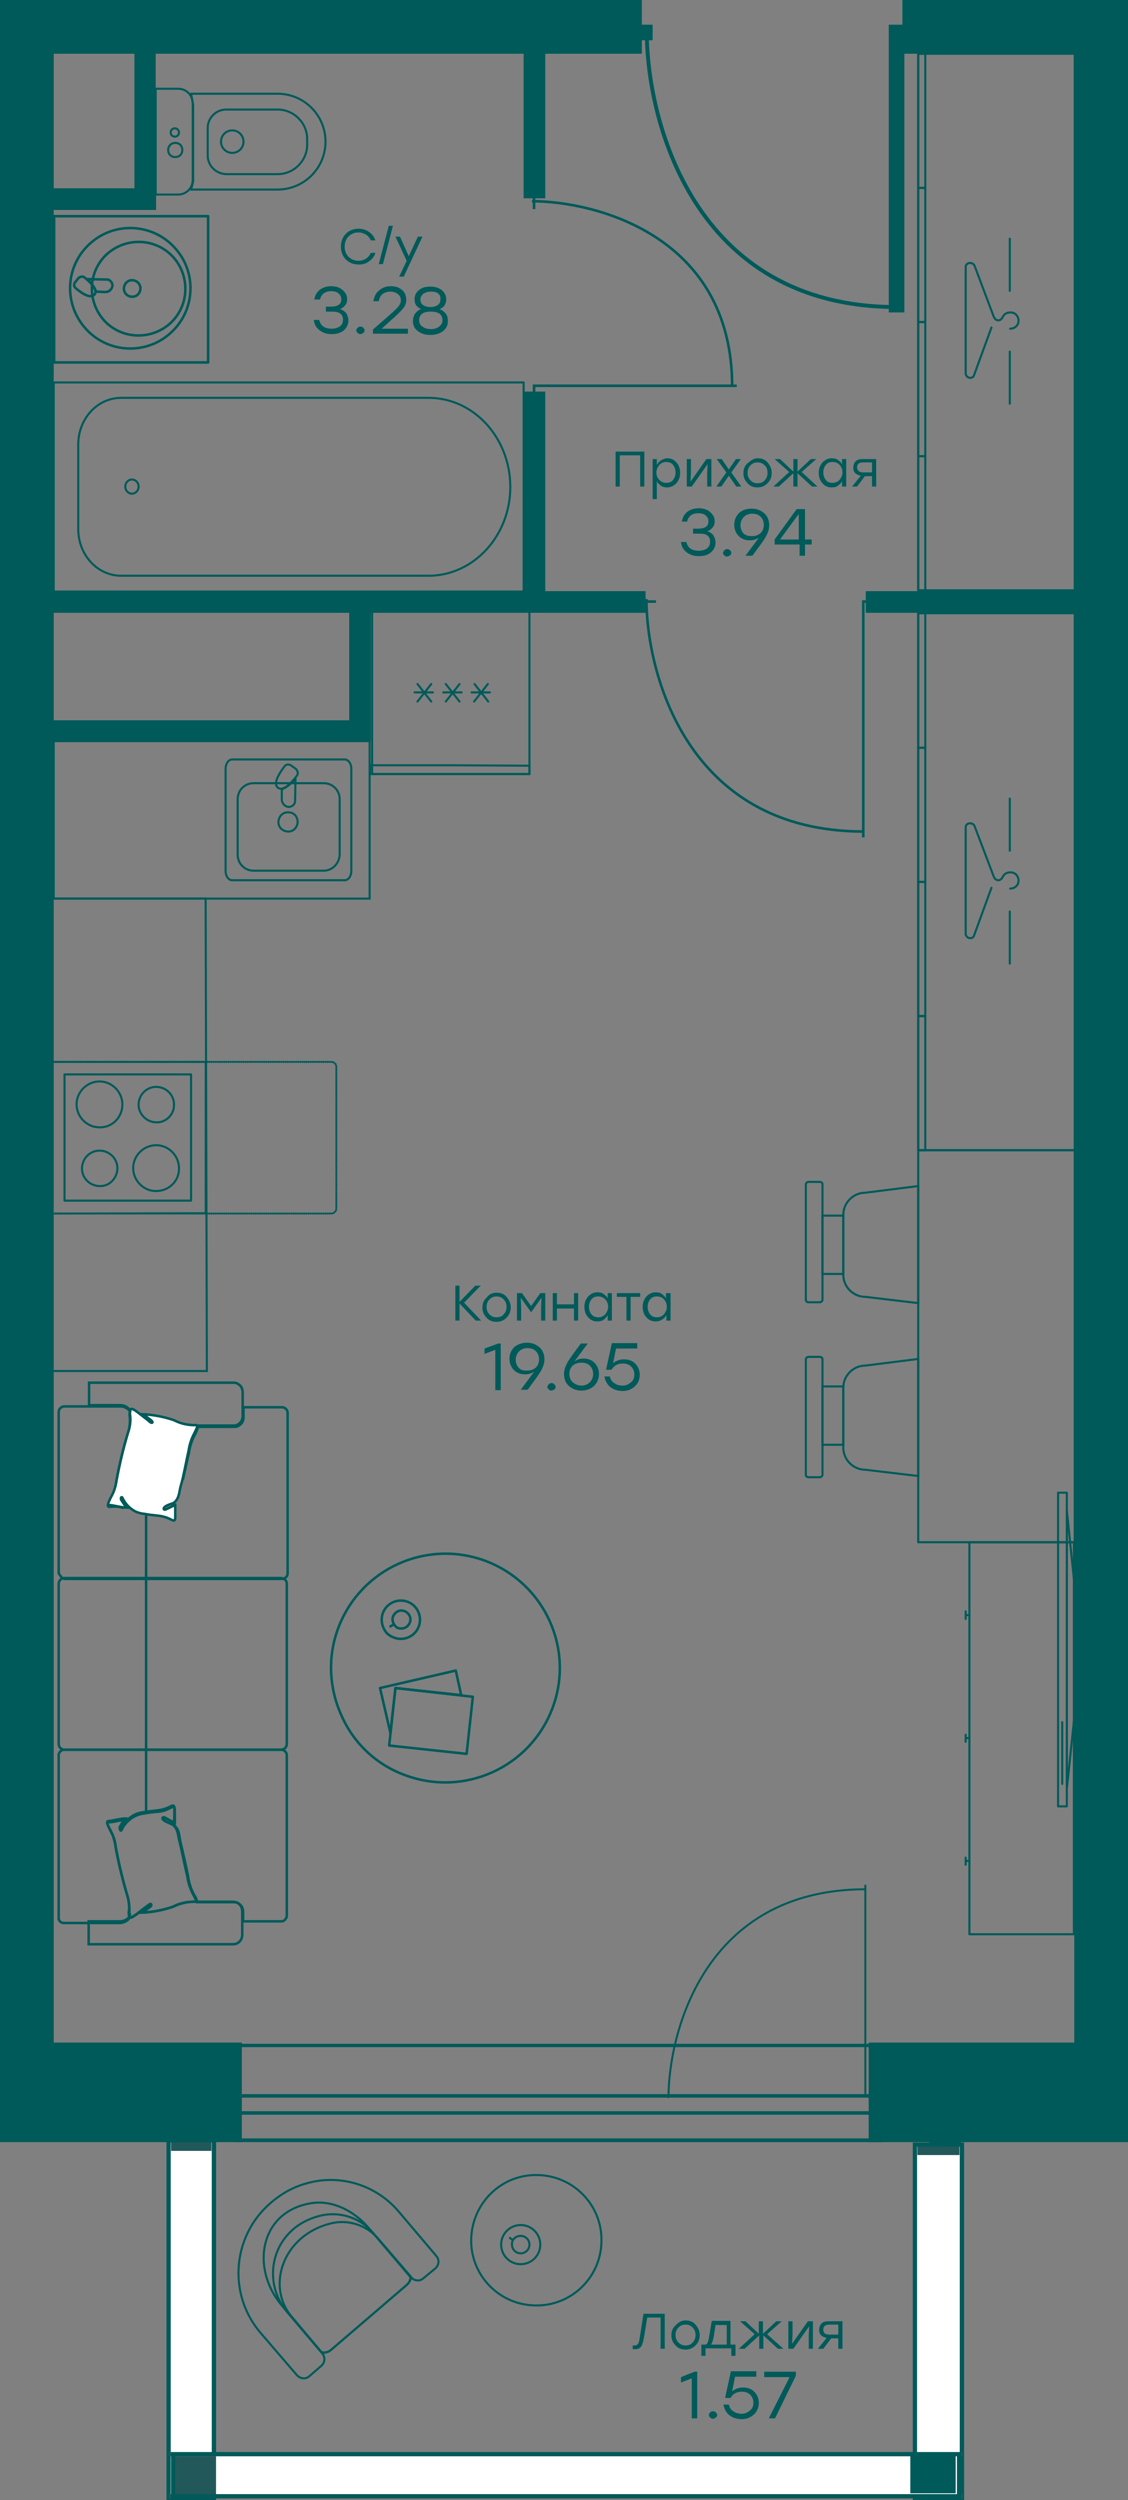 <?xml version="1.0" encoding="UTF-8" standalone="no"?>
<svg
   enable-background="new 0 0 700 700"
   viewBox="0 0 271 600.1"
   version="1.1"
   id="svg1404878"
   width="271"
   height="600.1"
   xmlns="http://www.w3.org/2000/svg"
   xmlns:svg="http://www.w3.org/2000/svg">
  <rect x="0" y="0" width="271" height="600.1" fill="#808080" stroke="none"/>
  <defs
     id="defs1404882" />
  <clipPath
     id="a">
    <path
       d="m 372.9,502.4 h 55.8 v 51.4 h -55.8 z"
       id="path1404451" />
  </clipPath>
  <clipPath
     id="b">
    <path
       d="m 342.1,96.3 h 49.4 v 52.3 h -49.4 z"
       id="path1404454" />
  </clipPath>
  <clipPath
     id="c">
    <path
       d="m 367.5,193.7 h 61.4 V 251 h -61.4 z"
       id="path1404457" />
  </clipPath>
  <g
     fill="#005a5a"
     id="g1404496"
     transform="translate(-214.5,-50)">
    <path
       d="m 214.5,540.3 h 58.1 v 23.9 h -58.1 z"
       id="path1404460" />
    <path
       d="m 423.2,540.3 h 62.3 v 23.9 h -62.3 z"
       id="path1404462" />
    <path
       d="M 214.5,50 H 368.7 V 62.9 H 214.5 Z"
       id="path1404464" />
    <path
       d="m 214.5,56.9 h 12.9 v 491.8 h -12.9 z"
       id="path1404466" />
    <path
       d="m 227.4,222.9 h 76.1 v 5.2 h -76.1 z"
       id="path1404468" />
    <path
       d="m 422.5,191.9 h 56.2 v 5.2 h -56.2 z"
       id="path1404470" />
    <path
       d="m 340.3,144 h 5.2 v 50.5 h -5.2 z"
       id="path1404472" />
    <path
       d="m 340.3,58 h 5.2 v 39.6 h -5.2 z"
       id="path1404474" />
    <path
       d="m 246.8,55.7 h 5.1 v 44.6 h -5.1 z"
       id="path1404476" />
    <path
       d="M 221.6,95.2 H 252 v 5.2 h -30.4 z"
       id="path1404478" />
    <path
       d="m 472.6,56.9 h 12.9 v 491.8 h -12.9 z"
       id="path1404480" />
    <path
       d="m 431.3,50 h 54.2 v 12.9 h -54.2 z"
       id="path1404482" />
    <path
       d="m 437.7,544.2 h 7.7 v 26.4 h -7.7 z"
       id="path1404484" />
    <path
       d="m 254.5,622.3 h 7.7 V 650 h -7.7 z"
       id="path1404486" />
    <path
       d="m 437.7,622.3 h 7.7 V 650 h -7.7 z"
       id="path1404488" />
    <path
       d="m 254.5,544.2 h 7.7 v 26.4 h -7.7 z"
       id="path1404490" />
    <path
       d="m 298.4,193.8 h 5.2 V 228 h -5.2 z"
       id="path1404492" />
    <path
       d="m 220,191.9 h 149.6 v 5.2 H 220 Z"
       id="path1404494" />
  </g>
  <g
     fill="none"
     stroke="#005a5a"
     id="g1404680"
     transform="translate(-214.5,-50)">
    <g
       stroke-width="0.5"
       id="g1404600">
      <g
         stroke-linecap="round"
         stroke-linejoin="round"
         id="g1404584">
        <path
           d="M 227.4,141.8 H 340.3 V 192 H 227.4 Z"
           id="path1404498" />
        <path
           d="m 317.5,188.2 h -73.9 c -5.7,0 -10.3,-5 -10.3,-11.2 v -20.3 c 0,-6.2 4.6,-11.2 10.3,-11.2 h 73.9 c 10.8,0 19.6,9.6 19.6,21.4 0,11.8 -8.9,21.3 -19.6,21.3 z"
           id="path1404500" />
        <ellipse
           cx="246.2"
           cy="166.8"
           rx="1.6"
           ry="1.7"
           id="ellipse1404502" />
        <path
           d="M 251.9,96.7 V 71.3 h 5.4 c 2,0 3.5,1.6 3.5,3.5 v 18.4 c 0,2 -1.6,3.5 -3.5,3.5 z"
           id="path1404504" />
        <path
           d="m 260.4,95.5 0.5,-1.9 V 75.2 l -0.5,-2.7 h 20.8 c 6.4,0 11.5,5.2 11.5,11.5 0,6.4 -5.2,11.5 -11.5,11.5 z"
           id="path1404506" />
        <path
           d="m 264.4,87.3 v -6.6 c 0,-2.4 2,-4.4 4.4,-4.4 h 12.4 c 3.9,0 7.1,3.2 7.1,7.1 v 1.3 c 0,3.9 -3.2,7.1 -7.1,7.1 h -12.4 c -2.4,-0.1 -4.4,-2 -4.4,-4.5 z"
           id="path1404508" />
        <path
           d="m 267.6,84 c 0,-1.5 1.2,-2.7 2.7,-2.7 1.5,0 2.7,1.2 2.7,2.7 0,1.5 -1.2,2.7 -2.7,2.7 -1.5,0 -2.7,-1.2 -2.7,-2.7 z"
           id="path1404510" />
        <path
           d="m 254.9,86 c 0,-0.9 0.7,-1.7 1.7,-1.7 1,0 1.7,0.7 1.7,1.7 0,1 -0.7,1.7 -1.7,1.7 -1,0 -1.7,-0.7 -1.7,-1.7 z"
           id="path1404512" />
        <path
           d="m 255.5,81.8 c 0,-0.6 0.5,-1 1,-1 0.6,0 1,0.5 1,1 0,0.6 -0.5,1 -1,1 -0.5,0 -1,-0.4 -1,-1 z"
           id="path1404514" />
        <path
           d="m 435.1,191.7 h 37.6 V 178.3 76.3 62.9 h -37.6 v 13.4 102 z"
           id="path1404516" />
        <path
           d="m 435.1,191.7 h 1.7 v -3.3 -25.5 -3.4 h -1.7 v 3.4 25.5 z"
           id="path1404518" />
        <path
           d="m 435.1,127.3 h 1.7 v 3.4 25.5 3.3 h -1.7 v -3.3 -25.5 z"
           id="path1404520" />
        <path
           d="m 435.1,95.1 h 1.7 v 3.3 25.5 3.4 h -1.7 v -3.4 -25.5 z"
           id="path1404522" />
        <path
           d="m 435.1,62.9 h 1.7 v 3.3 25.5 3.4 h -1.7 V 91.7 66.2 Z"
           id="path1404524" />
        <path
           d="m 457.2,128.9 c 1.1,0 2,-0.8 2,-1.9 0,-1.1 -0.8,-2 -1.9,-2 h -0.1 c -0.8,0 -1.5,0.4 -1.8,1.1 -0.2,0.4 -0.6,0.8 -1,0.8 -0.4,0 -0.8,-0.2 -1,-0.6 -0.1,-0.1 -0.2,-0.4 -0.2,-0.4 l -4.6,-12.2 c -0.3,-0.5 -0.9,-0.7 -1.5,-0.5 -0.4,0.2 -0.6,0.5 -0.6,0.9 v 25.5 c 0,0.6 0.5,1.1 1.1,1.1 0.4,0 0.8,-0.2 0.9,-0.6 l 4.2,-11.5"
           id="path1404526" />
        <path
           d="M 457.1,119.8 V 107.3"
           id="path1404528" />
        <path
           d="M 457.1,146.9 V 134.4"
           id="path1404530" />
        <path
           d="m 435.1,326.1 h 37.6 v -13.4 -102 -13.5 h -37.6 v 13.5 102 z"
           id="path1404532" />
        <path
           d="m 435.1,326.1 h 1.7 v -3.4 -25.5 -3.3 h -1.7 v 3.3 25.5 z"
           id="path1404534" />
        <path
           d="m 435.1,261.7 h 1.7 v 3.3 25.5 3.4 h -1.7 V 290.5 265 Z"
           id="path1404536" />
        <path
           d="m 435.1,229.5 h 1.7 v 3.3 25.5 3.4 h -1.7 v -3.4 -25.5 z"
           id="path1404538" />
        <path
           d="m 435.1,197.2 h 1.7 v 3.4 25.5 3.4 h -1.7 v -3.4 -25.5 z"
           id="path1404540" />
        <path
           d="m 457.2,263.3 c 1.1,0 2,-0.8 2,-1.9 0,-1.1 -0.8,-2 -1.9,-2 h -0.1 c -0.8,0 -1.5,0.4 -1.8,1.1 -0.2,0.4 -0.6,0.8 -1,0.8 -0.4,0 -0.8,-0.2 -1,-0.6 -0.1,-0.1 -0.2,-0.4 -0.2,-0.4 l -4.6,-12.1 c -0.3,-0.5 -0.9,-0.7 -1.5,-0.5 -0.4,0.2 -0.6,0.5 -0.6,0.9 v 25.5 c 0,0.6 0.5,1.1 1.1,1.1 0.4,0 0.8,-0.2 0.9,-0.6 l 4.2,-11.5"
           id="path1404542" />
        <path
           d="M 457.1,254.2 V 241.7"
           id="path1404544" />
        <path
           d="M 457.1,281.3 V 268.8"
           id="path1404546" />
        <path
           d="m 447.4,420.2 h 25.1 v 94.1 h -25.1 z"
           id="path1404548" />
        <path
           d="m 446.5,497.6 v -1.7"
           id="path1404550" />
        <path
           d="m 447.4,496.7 h -0.9"
           id="path1404552" />
        <path
           d="m 446.5,468.1 v -1.7"
           id="path1404554" />
        <path
           d="m 447.4,467.2 h -0.9"
           id="path1404556" />
        <path
           d="m 446.5,438.6 v -1.8"
           id="path1404558" />
        <path
           d="m 447.4,437.7 h -0.9"
           id="path1404560" />
        <path
           d="m 468.7,408.3 h 2.1 v 75.3 h -2.1 z"
           id="path1404562" />
        <path
           d="m 472.9,432.9 v 26.4 l -2.1,20.2 v -67 z"
           id="path1404564" />
        <path
           d="m 469.7,463.4 v 14.8"
           id="path1404566" />
        <path
           d="m 343.4,572.1 c 8.7,0 15.7,7.1 15.6,15.7 0,8.7 -7.1,15.7 -15.7,15.6 -8.7,0 -15.7,-7.1 -15.6,-15.7 0.1,-8.7 7.1,-15.7 15.7,-15.6 z"
           id="path1404568" />
        <path
           d="m 339.6,584.1 c 2.6,0 4.7,2.1 4.7,4.7 0,2.6 -2.1,4.7 -4.7,4.7 -2.6,0 -4.7,-2.1 -4.7,-4.7 0,-2.6 2.1,-4.7 4.7,-4.7 z"
           id="path1404570" />
        <path
           d="m 339.6,586.7 c 1.2,0 2.1,1 2.1,2.1 0,1.2 -1,2.1 -2.1,2.1 -1.2,0 -2.1,-1 -2.1,-2.1 -0.1,-1.2 0.9,-2.1 2.1,-2.1 z"
           id="path1404572" />
        <path
           d="M 337.7,587.7 337,587.2"
           id="path1404574" />
        <path
           d="m 282.2,603.4 c -7.7,-9.1 -5.2,-22.9 7.5,-24.6 4.7,-0.6 9.7,1.8 13.2,5.8 l 10.2,12 c 0,0.7 -0.3,1.4 -0.9,1.9 L 294,614.1 c -0.6,0.5 -1.5,0.7 -2.3,0.5 z"
           id="path1404576" />
        <path
           d="m 284.5,606 c -6,-7.1 -2.2,-19.4 9.5,-22.3 4.2,-1 8.5,0.4 11.3,3.6 l 8,9.3 c -0.1,0.7 -0.5,1.3 -1,1.8 L 294,614.1 c -0.6,0.5 -1.3,0.7 -2.1,0.7 z"
           id="path1404578" />
        <path
           d="m 287.8,574.2 c 8.2,-2.5 17.1,0.2 22.6,6.8 l 8.9,10.5 c 0.8,0.9 0.7,2.2 -0.2,3 l -2.9,2.4 c -0.9,0.8 -2.2,0.6 -3,-0.3 l -8.9,-10.4 c -2.9,-3.6 -7.5,-5.3 -12.1,-4.5 -12.1,2.4 -15.4,15.4 -8.7,23.3 l 8.4,9.9 c 0.8,0.9 0.7,2.2 -0.2,3 l -2.9,2.5 c -0.9,0.8 -2.2,0.6 -3,-0.3 l -8.6,-10 c -8,-9.2 -7,-23.2 2.2,-31.2 2.5,-2.2 5.3,-3.8 8.4,-4.7 z"
           id="path1404580" />
        <path
           d="m 435.1,326.1 h 37.6 v 94.1 h -37.6 z"
           id="path1404582" />
      </g>
      <g
         stroke-miterlimit="10"
         id="g1404598">
        <path
           d="m 412.1,341.8 v 14 h 5 v -14 z"
           id="path1404586" />
        <path
           d="M 408.1,334.3 V 362 c 0,0.4 0.3,0.6 0.7,0.6 h 2.6 c 0.4,0 0.7,-0.3 0.7,-0.6 v -27.7 c 0,-0.4 -0.3,-0.6 -0.7,-0.6 h -2.6 c -0.4,0 -0.7,0.3 -0.7,0.6 z"
           id="path1404588" />
        <path
           d="m 435.1,334.7 -12.7,1.6 c -2.9,0 -5.3,2.4 -5.3,5.3 V 356 c 0,2.9 2.4,5.3 5.3,5.3 l 12.7,1.5 z"
           id="path1404590" />
        <path
           d="m 412.1,382.8 v 14 h 5 v -14 z"
           id="path1404592" />
        <path
           d="M 408.1,376.3 V 404 c 0,0.4 0.3,0.6 0.7,0.6 h 2.6 c 0.4,0 0.7,-0.3 0.7,-0.6 v -27.7 c 0,-0.4 -0.3,-0.6 -0.7,-0.6 h -2.6 c -0.4,0 -0.7,0.3 -0.7,0.6 z"
           id="path1404594" />
        <path
           d="m 435.1,376.2 -12.7,1.6 c -2.9,0 -5.3,2.4 -5.3,5.3 v 14.4 c 0,2.9 2.4,5.3 5.3,5.3 l 12.7,1.5 z"
           id="path1404596" />
      </g>
    </g>
    <g
       stroke-linecap="round"
       stroke-linejoin="round"
       id="g1404616">
      <g
         stroke-width="0.6"
         id="g1404612">
        <path
           d="m 235,128.8 c 5.3,6 14.5,6.5 20.4,1.2 6,-5.3 6.5,-14.5 1.2,-20.4 -5.3,-6 -14.5,-6.5 -20.4,-1.2 -6,5.3 -6.5,14.4 -1.2,20.4 z"
           id="path1404602" />
        <path
           d="m 239.4,126.8 c 4.1,4.6 11.2,5 15.9,0.9 4.6,-4.1 5,-11.2 0.9,-15.9 -4.1,-4.6 -11.2,-5 -15.9,-0.9 -4.6,4.1 -5,11.2 -0.9,15.9 z"
           id="path1404604" />
        <path
           d="m 244.3,118.9 c -0.2,1.1 0.5,2.1 1.6,2.3 1.1,0.2 2.1,-0.5 2.3,-1.6 0.2,-1.1 -0.5,-2.1 -1.6,-2.3 -0.6,-0.1 -1.1,0 -1.6,0.4 -0.4,0.3 -0.6,0.8 -0.7,1.2 z"
           id="path1404606" />
        <path
           d="m 235.4,117 c 1,0.8 1.7,1.9 2.2,3 l 2.2,0.1 c 0.8,0 1.5,-0.5 1.7,-1.4 0.1,-0.6 -0.3,-1.2 -0.8,-1.5 -0.2,-0.1 -0.4,-0.1 -0.6,-0.1 z"
           id="path1404608" />
        <path
           d="m 233.3,116.8 -0.7,0.9 c -0.1,0.1 -0.2,0.2 -0.2,0.3 0,0.1 -0.1,0.3 -0.1,0.4 0,0.1 0,0.3 0.1,0.4 0.1,0.1 0.1,0.2 0.2,0.3 0.8,0.7 3.5,2.9 4.6,1.6 1.1,-1.3 -1.7,-3.5 -2.5,-4.2 -0.4,-0.2 -1,-0.1 -1.4,0.3 z"
           id="path1404610" />
      </g>
      <path
         d="m 241.1,137 h -13.6 v -35.1 h 37 V 137 Z"
         stroke-width="0.617"
         id="path1404614" />
    </g>
    <g
       stroke-width="0.5"
       id="g1404676">
      <g
         stroke-linejoin="round"
         id="g1404642">
        <path
           d="m 341.7,235.8 h -37.8 v -39.1 h 37.8 z"
           id="path1404618" />
        <g
           stroke-linecap="round"
           id="g1404640">
          <path
             d="m 341.7,233.8 -18.8,-0.1 h -19.5 v 2.1 h 38.3 z"
             id="path1404620" />
          <path
             d="m 314.8,218.4 3.3,-4.2"
             id="path1404622" />
          <path
             d="m 318.1,218.4 -3.3,-4.2"
             id="path1404624" />
          <path
             d="m 318.5,216.2 h -4.4"
             id="path1404626" />
          <path
             d="m 321.6,218.4 3.3,-4.2"
             id="path1404628" />
          <path
             d="m 324.9,218.4 -3.3,-4.2"
             id="path1404630" />
          <path
             d="M 325.4,216.2 H 321"
             id="path1404632" />
          <path
             d="m 328.4,218.4 3.3,-4.2"
             id="path1404634" />
          <path
             d="m 331.8,218.4 -3.3,-4.2"
             id="path1404636" />
          <path
             d="m 332.2,216.2 h -4.4"
             id="path1404638" />
        </g>
      </g>
      <path
         d="m 227.4,265.7 v -37.8 h 75.9 v 37.8 h -37.8 z"
         stroke-miterlimit="22.926"
         id="path1404644" />
      <path
         d="m 264.2,379.1 h -37.4 l -0.2,-113.4 h 37.3 z"
         stroke-miterlimit="22.926"
         id="path1404646" />
      <g
         stroke-linecap="round"
         id="g1404674">
        <g
           stroke-linejoin="round"
           id="g1404658">
          <path
             d="m 230,307.9 h 30.4 v 30.3 H 230 Z"
             id="path1404648" />
          <path
             d="m 242.7,330.6 c 0.1,-2.4 -1.8,-4.3 -4.1,-4.4 -2.4,-0.1 -4.3,1.8 -4.4,4.1 -0.1,2.4 1.8,4.3 4.1,4.4 h 0.2 c 2.2,0.1 4.1,-1.8 4.2,-4.1 z"
             id="path1404650" />
          <path
             d="m 257.5,330.6 c 0.1,-3 -2.3,-5.6 -5.3,-5.7 -3,-0.1 -5.6,2.3 -5.7,5.3 -0.1,3 2.3,5.6 5.3,5.7 h 0.2 c 3,0 5.5,-2.3 5.5,-5.3 z"
             id="path1404652" />
          <path
             d="m 243.9,315.3 c 0.1,-3 -2.3,-5.6 -5.3,-5.7 -3,-0.1 -5.6,2.3 -5.7,5.3 -0.1,3 2.3,5.6 5.3,5.7 h 0.2 c 3,0.1 5.4,-2.3 5.5,-5.3 z"
             id="path1404654" />
          <path
             d="m 256.3,315.3 c 0.1,-2.4 -1.8,-4.3 -4.1,-4.4 -2.4,-0.1 -4.3,1.8 -4.4,4.1 -0.1,2.3 1.8,4.3 4.1,4.4 h 0.2 c 2.2,0.1 4.2,-1.8 4.2,-4.1 z"
             id="path1404656" />
        </g>
        <path
           d="m 226.8,304.9 h 67.3 c 0.7,0 1.2,0.5 1.2,1.2 v 34 c 0,0.7 -0.6,1.2 -1.2,1.2 h -67.5"
           stroke-dasharray="0.046, 0.461"
           stroke-miterlimit="10"
           id="path1404660" />
        <g
           stroke-linejoin="round"
           id="g1404672">
          <path
             d="m 297.3,261.3 h -27 c -0.9,0 -1.6,-1 -1.6,-2.2 v -24.6 c 0,-1.2 0.7,-2.2 1.6,-2.2 h 27 c 0.9,0 1.6,1 1.6,2.2 v 24.6 c 0,1.2 -0.7,2.2 -1.6,2.2 z"
             id="path1404662" />
          <path
             d="m 292.3,259 h -16.9 c -2.1,0 -3.8,-1.7 -3.8,-3.8 v -13.4 c 0,-2.1 1.7,-3.8 3.8,-3.8 h 16.9 c 2.1,0 3.8,1.7 3.8,3.8 v 13.4 c -0.1,2.1 -1.8,3.8 -3.8,3.8 z"
             id="path1404664" />
          <path
             d="m 283.8,245 c -1.3,-0.1 -2.3,0.9 -2.4,2.2 -0.1,1.3 0.9,2.3 2.2,2.4 1.3,0.1 2.3,-0.9 2.4,-2.2 v -0.1 c 0,-1.3 -0.9,-2.3 -2.2,-2.3 z"
             id="path1404666" />
          <path
             d="m 285.5,236.9 c -0.9,1.1 -2,2 -3.3,2.6 v 2.4 c 0,0.9 0.7,1.7 1.6,1.8 0.9,0 1.6,-0.6 1.6,-1.5 0,-0.1 0,-0.2 0,-0.3 z"
             id="path1404668" />
          <path
             d="m 285.5,234.5 -1,-0.7 c -0.5,-0.4 -1.2,-0.4 -1.6,0.1 -0.7,0.9 -3.1,4.1 -1.6,5.2 1.5,1.1 3.9,-2.1 4.6,-3 0.3,-0.5 0.1,-1.2 -0.4,-1.6 z"
             id="path1404670" />
        </g>
      </g>
    </g>
    <path
       d="m 263.9,341.2 v -36.3 h -37.2 v 36.4 z"
       stroke-linecap="round"
       stroke-linejoin="round"
       stroke-width="0.44"
       id="path1404678" />
  </g>
  <path
     d="m 219.8,514.8 h 11.3 v 84.8 h -11.3 z"
     fill="#ffffff"
     id="path1404682" />
  <g
     stroke="#23585b"
     id="g1404690"
     transform="translate(-214.5,-50)">
    <path
       d="M 445.6,650 V 564.4"
       fill="none"
       id="path1404684" />
    <path
       d="M 434.3,650 V 564.4"
       fill="none"
       id="path1404686" />
    <path
       d="m 435.4,565.2 h 9.1 v 1.6 h -9.1 z"
       fill="#23585b"
       id="path1404688" />
  </g>
  <path
     d="m 221.1,597.5 h 9.1 v 1.6 h -9.1 z"
     fill="#005a5a"
     stroke="#005a5a"
     id="path1404692" />
  <path
     d="m 219.8,514.8 h 11.3 v 84.8 h -11.3 z"
     fill="none"
     stroke="#005a5a"
     id="path1404694" />
  <path
     d="m 40.5,513.8 h 10.9 v 85.8 H 40.5 Z"
     fill="#ffffff"
     id="path1404696" />
  <g
     stroke="#23585b"
     id="g1404704"
     transform="translate(-214.5,-50)">
    <path
       d="M 265.9,650 V 563.4"
       fill="none"
       id="path1404698" />
    <path
       d="M 255,650 V 563.4"
       fill="none"
       id="path1404700" />
    <path
       d="m 256.1,564.2 h 8.7 v 1.6 h -8.7 z"
       fill="#23585b"
       id="path1404702" />
  </g>
  <path
     d="m 41.8,597.5 h 8.7 v 1.6 h -8.7 z"
     fill="#005a5a"
     stroke="#005a5a"
     id="path1404706" />
  <path
     d="m 40.5,513.8 h 10.9 v 85.8 H 40.5 Z"
     fill="none"
     stroke="#005a5a"
     id="path1404708" />
  <path
     d="m 41.6,589.1 h 188.8 v 10.1 H 41.6 Z"
     fill="#ffffff"
     id="path1404710" />
  <g
     stroke="#23585b"
     id="g1404718"
     transform="translate(-214.5,-50)">
    <path
       d="M 445.8,639.1 H 255.1"
       fill="none"
       id="path1404712" />
    <path
       d="M 445.8,649.2 H 255.1"
       fill="none"
       id="path1404714" />
    <path
       d="m 257,640.1 h 8.9 v 8.1 H 257 Z"
       fill="#23585b"
       id="path1404716" />
  </g>
  <path
     d="m 219.2,589.9 h 9.9 v 8.1 h -9.9 z"
     fill="#005a5a"
     stroke="#005a5a"
     id="path1404720" />
  <path
     d="m 41.6,589.1 h 188.8 v 10.1 H 41.6 Z"
     fill="none"
     stroke="#005a5a"
     id="path1404722" />
  <path
     d="m 211.1,491.4 v 21.9 H 57.7 v -21.9 z m 0.8,-0.8 h -155 v 23.6 h 155 z"
     fill="#005a5a"
     id="path1404724" />
  <g
     stroke="#005a5a"
     id="g1404792"
     transform="translate(-214.5,-50)">
    <g
       fill="none"
       id="g1404788">
      <path
         d="m 426.4,557.2 h -155"
         stroke-width="0.839"
         id="path1404726" />
      <path
         d="m 426.4,553.1 h -155"
         stroke-width="0.839"
         id="path1404728" />
      <g
         clip-path="url(#a)"
         stroke-width="0.479"
         id="g1404734">
        <path
           d="m 427.3,553.1 h -4.9 v -50.7 m -49.5,50.7 h 4.2"
           id="path1404730" />
        <path
           d="m 375.1,553.6 c 0,-15.6 8.6,-50.1 47.4,-50.1"
           id="path1404732" />
      </g>
      <path
         d="M 429.9,125 V 57.8 h 6.8 m -65.4,0 h -5.5"
         stroke-width="3.747"
         id="path1404736" />
      <path
         d="m 369.9,57.8 c 0,20.5 10.9,65.9 60,65.9"
         stroke-width="0.937"
         id="path1404738" />
      <g
         clip-path="url(#b)"
         stroke-width="0.62"
         id="g1404744">
        <path
           d="m 342.8,147.2 v -4.6 h 48.7 M 342.8,96.3 v 3.9"
           id="path1404740" />
        <path
           d="m 342.3,98.3 c 15,0 48.1,8.1 48.1,44.5"
           id="path1404742" />
      </g>
      <g
         clip-path="url(#c)"
         stroke-width="0.62"
         id="g1404750">
        <path
           d="m 421.9,251 v -56.6 h 5.4 m -55.2,0 h -4.6"
           id="path1404746" />
        <path
           d="m 369.8,193.8 c 0,17.4 9.5,55.8 52.2,55.8"
           id="path1404748" />
      </g>
      <g
         stroke-width="0.6"
         id="g1404786">
        <g
           stroke-linecap="round"
           stroke-linejoin="round"
           id="g1404764">
          <path
             d="m 311.8,476.1 c 14.2,5.3 30,-1.8 35.4,-16 5.4,-14.2 -1.8,-30 -16,-35.4 -14.2,-5.3 -30,1.8 -35.4,16 -2.6,6.8 -2.3,14.4 0.7,21 2.9,6.7 8.4,11.9 15.3,14.4 z"
             id="path1404752" />
          <path
             d="m 309.5,455.2 -1.2,10.8 -2.5,-10.8 18.2,-4.2 1.3,5.9 z"
             id="path1404754" />
          <path
             d="m 309.5,455.2 -1.5,13.8 18.6,2 1.5,-13.7 z"
             id="path1404756" />
          <path
             d="m 310.8,443.4 c 2.5,0 4.6,-2 4.6,-4.6 0,-2.5 -2,-4.6 -4.6,-4.6 -2.5,0 -4.6,2 -4.6,4.6 0,1.2 0.5,2.4 1.3,3.3 0.9,0.8 2.1,1.3 3.3,1.3 z"
             id="path1404758" />
          <path
             d="m 310.8,440.9 c 1.2,0.1 2.2,-0.9 2.3,-2 0.1,-1.2 -0.9,-2.2 -2,-2.3 -1.2,-0.1 -2.2,0.9 -2.3,2 0,0.6 0.2,1.2 0.6,1.6 0.3,0.5 0.8,0.7 1.4,0.7 z"
             id="path1404760" />
          <path
             d="m 309,440 -0.7,0.4"
             id="path1404762" />
        </g>
        <g
           stroke-miterlimit="10"
           id="g1404784">
          <path
             d="M 249.6,485 V 470"
             id="path1404766" />
          <path
             d="m 235.9,511.2 h 7.4 c 0.5,0 0.9,-0.1 1.3,-0.3 0.4,-0.2 0.8,-0.5 1.1,-0.9 0,0.3 0.3,0.3 0.6,0.2 0.3,-0.2 0.8,-0.5 1.2,-0.8 0.7,-0.6 1.4,-1.1 2.2,-1.7 0.2,-0.2 0.5,-0.4 0.7,-0.5 0.2,-0.2 1.2,0 -0.5,1 l -1.2,0.9 c 2.5,-0.1 5,-0.6 7.4,-1.4 1.6,-0.8 3.3,-1.2 5,-1.2 h 0.3 8.9 c 0.3,0 0.6,0 0.9,0.1 0.3,0.1 0.5,0.3 0.8,0.5 0.2,0.2 0.4,0.4 0.5,0.7 0.1,0.3 0.2,0.6 0.2,0.9 v 5.8 c 0,0.3 -0.1,0.6 -0.2,0.9 -0.1,0.3 -0.3,0.5 -0.5,0.7 -0.2,0.2 -0.5,0.4 -0.8,0.5 -0.3,0.1 -0.6,0.1 -0.9,0.1 h -34.5 v -5.5 z"
             id="path1404768" />
          <path
             d="m 228.6,509.8 v -38.4 c 0,-0.4 0.1,-0.7 0.4,-1 0.3,-0.3 0.6,-0.4 1,-0.4 h 52 c 0.4,0 0.7,0.1 1,0.4 0.3,0.3 0.4,0.6 0.4,1 v 38.4 c 0,0.2 0,0.4 -0.1,0.5 -0.1,0.2 -0.2,0.3 -0.3,0.5 -0.1,0.1 -0.3,0.2 -0.4,0.3 -0.2,0.1 -0.3,0.1 -0.5,0.1 h -9.2 v -2.4 c 0,-0.3 -0.1,-0.6 -0.2,-0.9 -0.1,-0.3 -0.3,-0.5 -0.5,-0.7 -0.2,-0.2 -0.5,-0.4 -0.8,-0.5 -0.3,-0.1 -0.6,-0.1 -0.9,-0.1 h -8.9 c 0.2,0 0.2,-0.3 0.1,-0.6 -0.1,-0.4 -0.3,-0.8 -0.6,-1.2 -0.7,-1.3 -1.2,-2.8 -1.4,-4.3 -0.3,-1.7 -1.4,-6.5 -1.8,-8.1 -0.4,-1.6 -0.2,-3.3 -1.7,-4.3 -0.4,-0.3 -1.2,-0.5 -1.9,-0.9 -0.7,-0.4 -0.7,-1.2 0,-0.8 0.7,0.4 1.4,0.8 2.2,1.2 0,-0.9 0,-2 0,-3 0,-1 -0.2,-1.1 -1.1,-0.6 -1,0.5 -2.1,0.9 -3.2,0.9 -1,0.1 -2,0.2 -3,0.4 -1.1,0.1 -2.2,0.5 -3.2,1.2 -0.9,0.7 -1.7,1.5 -2.2,2.6 -0.2,0.6 -0.6,0.3 -0.4,-0.3 0.4,-0.7 0.8,-1.3 1.3,-2 -0.9,0 -2.9,0.6 -3.8,0.6 -0.8,0 -0.7,0.2 -0.5,0.7 0.2,0.4 0.4,0.9 0.6,1.3 0.7,1.2 1.2,2.5 1.3,3.9 0.7,3.8 1.6,7.6 2.7,11.4 0.4,1.3 0.6,2.7 0.6,4.1 -0.1,0.5 -0.1,1 0,1.4 v 0.2 c -0.3,0.4 -0.6,0.7 -1.1,0.9 -0.4,0.2 -0.9,0.3 -1.3,0.3 h -13.4 c -0.2,0 -0.4,-0.1 -0.5,-0.1 -0.2,-0.1 -0.3,-0.2 -0.4,-0.3 -0.1,-0.1 -0.2,-0.3 -0.3,-0.5 0,-0.5 0,-0.7 0,-0.9 z"
             id="path1404770" />
          <path
             d="m 228.6,430.2 v 38.4 c 0,0.8 0.6,1.4 1.4,1.4 h 52 c 0.8,0 1.4,-0.6 1.4,-1.4 v -38.4 c 0,-0.8 -0.6,-1.4 -1.4,-1.4 h -52 c -0.8,0 -1.4,0.6 -1.4,1.4 z"
             id="path1404772" />
          <path
             d="M 249.6,470 V 428.8"
             id="path1404774" />
          <path
             d="M 249.6,428.8 V 409"
             id="path1404776" />
          <path
             d="m 261.1,392.1 c -1.7,0 -3.5,-0.4 -5,-1.2 -2.4,-0.8 -4.9,-1.3 -7.4,-1.4 l 1.2,0.9 c 1.7,1.1 0.9,1.3 0.5,1 l -0.7,-0.6 c -0.7,-0.5 -1.4,-1.1 -2.2,-1.7 -0.4,-0.3 -0.8,-0.6 -1.2,-0.8 -0.3,-0.2 -0.6,0 -0.6,0.2 -0.3,-0.4 -0.6,-0.7 -1,-0.9 -0.4,-0.2 -0.9,-0.3 -1.3,-0.3 h -7.5 v -5.4 h 34.5 c 0.3,0 0.6,0 0.9,0.1 0.3,0.1 0.5,0.3 0.8,0.5 0.2,0.2 0.4,0.4 0.5,0.7 0.1,0.3 0.2,0.6 0.2,0.9 v 5.9 c 0,0.3 -0.1,0.6 -0.2,0.9 -0.1,0.3 -0.3,0.5 -0.5,0.7 -0.2,0.2 -0.5,0.4 -0.8,0.5 -0.3,0.1 -0.6,0.1 -0.9,0.1 h -8.8 c -0.2,0 -0.3,-0.1 -0.5,-0.1 z"
             id="path1404778" />
          <path
             d="M 228.6,427.4 V 389 c 0,-0.4 0.1,-0.7 0.4,-1 0.3,-0.3 0.6,-0.4 1,-0.4 h 13.4 c 0.5,0 0.9,0.1 1.3,0.3 0.4,0.2 0.8,0.5 1,0.9 v 0.1 c -0.1,0.5 -0.1,0.9 0,1.4 0.1,1.4 -0.1,2.7 -0.6,4.1 -1.1,3.7 -2,7.5 -2.7,11.4 -0.2,1.4 -0.6,2.7 -1.3,3.9 -0.2,0.4 -0.5,0.8 -0.6,1.3 -0.2,0.5 0,0.8 0.5,0.7 1,-0.1 1.9,-0.1 2.9,0.2 0.4,-1.8 0.9,-3.4 1.3,-4.6 0.4,-1.3 0.6,-2.7 0.6,-4.1 -0.1,-0.5 -0.1,-0.9 0,-1.4 0,-0.4 0.3,-0.5 0.7,-0.3 0.4,0.2 0.8,0.5 1.2,0.8 0.7,0.5 1.4,1.1 2.2,1.7 l 0.7,0.6 c 0.5,0.3 1.2,0 -0.5,-1 l -1.2,-0.9 c 2.5,0.1 5,0.6 7.4,1.4 0.7,0.3 1.4,0.6 2.2,0.8 0.5,-2.2 1.1,-5 1.4,-6.2 0.2,-1.5 0.7,-3 1.4,-4.3 0.2,-0.4 0.4,-0.8 0.6,-1.3 0.1,-0.3 0,-0.5 0,-0.6 h 8.7 c 0.3,0 0.6,0 0.9,-0.1 0.3,-0.1 0.5,-0.3 0.8,-0.5 0.2,-0.2 0.4,-0.4 0.5,-0.7 0.1,-0.3 0.2,-0.6 0.2,-0.9 v -2.5 h 9.2 c 0.4,0 0.7,0.1 1,0.4 0.3,0.3 0.4,0.6 0.4,1 v 38.4 c 0,0.4 -0.1,0.7 -0.4,1 -0.3,0.3 -0.6,0.4 -1,0.4 h -52 c -0.4,0 -0.7,-0.1 -0.9,-0.4 -0.5,-0.5 -0.7,-0.9 -0.7,-1.2 z"
             id="path1404780" />
          <path
             d="m 256.3,487.5 c -0.7,-0.4 -1.6,-0.8 -2.2,-1.2 -0.6,-0.3 -0.9,0.3 0,0.8 0.9,0.5 1.4,0.6 1.9,0.9 1.4,1.1 1.2,2.7 1.7,4.3 0.4,1.6 1.4,6.5 1.8,8.1 0.2,1.5 0.7,3 1.4,4.3 0.2,0.4 0.4,0.8 0.6,1.2 0.2,0.5 0,0.7 -0.5,0.6 -1.8,0 -3.5,0.4 -5,1.2 -2.4,0.8 -4.9,1.3 -7.4,1.4 l 1.2,-0.9 c 1.7,-1.1 0.9,-1.4 0.5,-1 -0.5,0.3 -0.5,0.4 -0.7,0.5 -0.7,0.5 -1.4,1.1 -2.2,1.7 -0.4,0.3 -0.8,0.5 -1.2,0.8 -0.4,0.3 -0.6,0 -0.7,-0.3 -0.1,-0.5 -0.1,-1 0,-1.4 0.1,-1.4 -0.1,-2.7 -0.6,-4.1 -1.1,-3.7 -2,-7.5 -2.7,-11.4 -0.2,-1.4 -0.6,-2.7 -1.3,-3.9 -0.2,-0.4 -0.4,-0.8 -0.6,-1.3 -0.2,-0.5 0,-0.7 0.5,-0.7 0.5,0 2.8,-0.6 3.8,-0.6 -0.5,0.6 -0.9,1.3 -1.3,2 -0.2,0.6 0.2,0.9 0.4,0.3 0.5,-1 1.2,-1.9 2.2,-2.6 0.9,-0.7 2,-1.1 3.2,-1.2 1,-0.2 2,-0.3 3,-0.4 1.1,-0.1 2.2,-0.4 3.2,-0.9 0.9,-0.5 1.1,-0.4 1.1,0.6 0,1.1 0,2.2 -0.1,3.2 z"
             id="path1404782" />
        </g>
      </g>
    </g>
    <path
       d="m 256.6,411.2 c -0.7,0.4 -1.6,0.8 -2.2,1.1 -0.6,0.3 -0.9,-0.3 0,-0.8 0.9,-0.5 1.4,-0.5 1.9,-0.8 1.4,-1.1 1.2,-2.8 1.7,-4.3 0.5,-1.5 1.4,-6.5 1.8,-8.1 0.2,-1.5 0.7,-3 1.4,-4.3 0.2,-0.4 0.4,-0.8 0.6,-1.3 0.2,-0.5 0,-0.7 -0.5,-0.6 -1.8,0 -3.5,-0.4 -5,-1.2 -2.4,-0.8 -4.9,-1.3 -7.4,-1.4 l 1.2,0.9 c 1.7,1.1 0.9,1.3 0.5,1 l -0.7,-0.6 c -0.7,-0.5 -1.4,-1.1 -2.2,-1.7 -0.4,-0.3 -0.8,-0.6 -1.2,-0.8 -0.4,-0.2 -0.6,0 -0.7,0.3 -0.1,0.5 -0.1,0.9 0,1.4 0.1,1.4 -0.1,2.7 -0.6,4.1 -1.1,3.7 -2,7.5 -2.7,11.3 -0.2,1.4 -0.6,2.7 -1.3,3.9 -0.2,0.4 -0.4,0.8 -0.6,1.3 -0.2,0.5 0,0.7 0.5,0.7 0.5,0 2.8,0.6 3.8,0.6 -0.5,-0.6 -0.9,-1.3 -1.3,-1.9 -0.2,-0.6 0.2,-0.9 0.4,-0.3 0.5,1 1.2,1.9 2.2,2.6 0.9,0.7 2,1 3.1,1.1 1,0.2 2,0.3 3,0.4 1.1,0.1 2.2,0.4 3.2,0.9 0.9,0.5 1.1,0.4 1.1,-0.6 0,-1 0,-2 0,-2.9 z"
       fill="#ffffff"
       stroke-miterlimit="10"
       stroke-width="0.6"
       id="path1404790" />
  </g>
  <g
     fill="#005a5a"
     id="g1404876"
     transform="translate(-214.5,-50)">
    <path
       d="m 381.4,619.3 h 0.6 v 11.2 h -1.3 v -9.6 l -2.6,1 v -1.3 z"
       id="path1404794" />
    <path
       d="m 385.1,629.1 c 0.2,-0.2 0.4,-0.3 0.7,-0.3 0.3,0 0.5,0.1 0.7,0.3 0.2,0.2 0.3,0.4 0.3,0.6 0,0.2 -0.1,0.5 -0.3,0.6 -0.2,0.1 -0.4,0.3 -0.7,0.3 -0.3,0 -0.5,-0.1 -0.7,-0.3 -0.2,-0.2 -0.3,-0.4 -0.3,-0.6 0,-0.2 0.1,-0.4 0.3,-0.6 z"
       id="path1404796" />
    <path
       d="m 393,623.1 c 1.1,0 2,0.3 2.7,1 0.7,0.7 1.1,1.6 1.1,2.7 0,1.1 -0.4,2.1 -1.2,2.8 -0.8,0.7 -1.7,1.1 -2.9,1.1 -1.1,0 -2.1,-0.3 -2.9,-0.9 -0.8,-0.6 -1.3,-1.5 -1.5,-2.6 h 1.3 c 0.2,0.7 0.5,1.3 1.1,1.6 0.5,0.4 1.2,0.6 2,0.6 0.8,0 1.4,-0.3 2,-0.8 0.6,-0.5 0.8,-1.1 0.8,-1.9 0,-0.8 -0.3,-1.4 -0.8,-1.9 -0.5,-0.5 -1.2,-0.7 -2,-0.7 -1.2,0 -2.1,0.5 -2.7,1.5 h -1.3 l 1.4,-6.4 h 6.1 v 1.3 h -5.1 l -0.7,3.5 c 0.8,-0.6 1.6,-0.9 2.6,-0.9 z"
       id="path1404798" />
    <path
       d="m 398.1,619.3 h 7.6 v 1 l -5,10.2 h -1.5 l 5,-9.9 h -6.1 z"
       id="path1404800" />
    <path
       d="m 369.1,605.4 h 5.1 v 8.4 h -1 v -7.5 H 370 l -0.8,4.9 c -0.2,1 -0.4,1.7 -0.7,2.1 -0.3,0.4 -0.7,0.6 -1.3,0.6 -0.3,0 -0.5,0 -0.7,0 V 613 h 0.5 c 0.3,0 0.6,-0.1 0.8,-0.4 0.2,-0.3 0.3,-0.7 0.4,-1.5 z"
       id="path1404802" />
    <path
       d="m 379.2,607 c 1,0 1.8,0.3 2.4,1 0.6,0.7 1,1.5 1,2.5 0,1 -0.3,1.8 -1,2.5 -0.7,0.7 -1.5,1 -2.4,1 -1,0 -1.8,-0.3 -2.4,-1 -0.7,-0.7 -1,-1.5 -1,-2.4 0,-1 0.3,-1.8 1,-2.4 0.7,-0.8 1.5,-1.2 2.4,-1.2 z m 1.7,1.7 c -0.5,-0.5 -1,-0.7 -1.7,-0.7 -0.7,0 -1.2,0.2 -1.7,0.7 -0.5,0.5 -0.7,1.1 -0.7,1.8 0,0.7 0.2,1.3 0.7,1.8 0.5,0.5 1,0.7 1.7,0.7 0.7,0 1.3,-0.2 1.7,-0.7 0.5,-0.5 0.7,-1.1 0.7,-1.8 0,-0.7 -0.2,-1.3 -0.7,-1.8 z"
       id="path1404804" />
    <path
       d="m 390,612.8 h 1.2 v 2.7 h -1 v -1.8 h -1.2 -5 v 1.8 h -1 v -2.7 h 1.1 c 0.4,-0.2 0.6,-0.9 0.8,-2.1 l 0.6,-3.6 h 4.5 z m -4.7,0 h 3.8 v -4.7 h -2.7 l -0.4,2.7 c -0.2,1 -0.4,1.7 -0.7,2 z"
       id="path1404806" />
    <path
       d="m 402.7,613.8 h -1.3 l -3.5,-3.2 v 3.2 h -1 v -3.2 l -3.5,3.2 H 392 l 3.8,-3.5 -3.5,-3.1 h 1.3 l 3.2,3 v -3 h 1 v 3 l 3.2,-3 h 1.3 l -3.5,3.1 z"
       id="path1404808" />
    <path
       d="m 408.6,607.2 h 1.2 v 6.6 h -1 v -3.2 l 0.1,-2.2 -3.8,5.4 h -1.2 v -6.6 h 1 v 3.2 l -0.1,2.2 z"
       id="path1404810" />
    <path
       d="m 413.7,607.2 h 3.2 v 6.6 h -1 v -2.5 h -1.7 l -1.9,2.5 H 411 l 2.1,-2.6 c -0.5,-0.1 -1,-0.3 -1.3,-0.6 -0.3,-0.3 -0.5,-0.7 -0.5,-1.3 0,-0.7 0.2,-1.2 0.6,-1.6 0.4,-0.4 1,-0.5 1.8,-0.5 z m 0.1,3.2 h 2.1 V 608 h -2.2 c -0.9,0 -1.4,0.4 -1.4,1.2 0,0.9 0.5,1.2 1.5,1.2 z"
       id="path1404812" />
    <path
       d="m 334.2,372.5 h 0.6 v 11.2 h -1.3 V 374 l -2.6,1 v -1.3 z"
       id="path1404814" />
    <path
       d="m 341.1,372.3 c 1.2,0 2.2,0.4 3,1.1 0.8,0.7 1.2,1.7 1.2,2.9 0,0.9 -0.3,1.8 -0.8,2.7 -0.5,0.9 -1.6,2.4 -3.1,4.4 -0.1,0.1 -0.1,0.2 -0.2,0.2 h -1.6 l 3.2,-4.3 c -0.7,0.4 -1.4,0.6 -2.1,0.6 -1.1,0 -2,-0.3 -2.7,-1 -0.7,-0.7 -1.1,-1.6 -1.1,-2.7 0,-1.2 0.4,-2.1 1.2,-2.9 0.8,-0.6 1.8,-1 3,-1 z m 0,6.7 c 0.8,0 1.5,-0.2 2.1,-0.7 0.5,-0.5 0.8,-1.1 0.8,-2 0,-0.9 -0.3,-1.5 -0.8,-2 -0.5,-0.5 -1.2,-0.7 -2,-0.7 -0.8,0 -1.5,0.3 -2,0.8 -0.5,0.5 -0.8,1.2 -0.8,2 0,0.8 0.3,1.5 0.8,2 0.5,0.5 1,0.6 1.9,0.6 z"
       id="path1404816" />
    <path
       d="m 346.3,382.3 c 0.2,-0.2 0.4,-0.3 0.7,-0.3 0.3,0 0.5,0.1 0.7,0.3 0.2,0.2 0.3,0.4 0.3,0.6 0,0.2 -0.1,0.5 -0.3,0.6 -0.2,0.1 -0.4,0.3 -0.7,0.3 -0.3,0 -0.5,-0.1 -0.7,-0.3 -0.2,-0.2 -0.3,-0.4 -0.3,-0.6 0,-0.2 0.2,-0.4 0.3,-0.6 z"
       id="path1404818" />
    <path
       d="m 354.6,376.1 c 1.1,0 2,0.3 2.7,1 0.7,0.7 1.1,1.6 1.1,2.7 0,1.2 -0.4,2.1 -1.2,2.9 -0.8,0.7 -1.8,1.1 -3,1.1 -1.2,0 -2.2,-0.4 -3,-1.1 -0.8,-0.7 -1.2,-1.7 -1.2,-2.9 0,-0.9 0.3,-1.8 0.8,-2.7 0.5,-0.9 1.6,-2.4 3.1,-4.4 0.1,-0.1 0.1,-0.2 0.2,-0.2 h 1.6 l -3.2,4.3 c 0.7,-0.5 1.4,-0.7 2.1,-0.7 z m -0.4,6.5 c 0.8,0 1.5,-0.3 2,-0.8 0.5,-0.5 0.8,-1.2 0.8,-2 0,-0.8 -0.3,-1.5 -0.8,-2 -0.5,-0.5 -1.2,-0.7 -2,-0.7 -0.8,0 -1.5,0.2 -2.1,0.7 -0.5,0.5 -0.8,1.1 -0.8,2 0,0.9 0.3,1.5 0.8,2 0.6,0.5 1.3,0.8 2.1,0.8 z"
       id="path1404820" />
    <path
       d="m 364.4,376.3 c 1.1,0 2,0.3 2.7,1 0.7,0.7 1.1,1.6 1.1,2.7 0,1.1 -0.4,2.1 -1.2,2.8 -0.8,0.7 -1.7,1.1 -2.9,1.1 -1.1,0 -2.1,-0.3 -2.9,-0.9 -0.8,-0.6 -1.3,-1.5 -1.5,-2.6 h 1.3 c 0.2,0.7 0.5,1.3 1.1,1.6 0.5,0.4 1.2,0.6 2,0.6 0.8,0 1.4,-0.3 2,-0.8 0.6,-0.5 0.8,-1.1 0.8,-1.9 0,-0.8 -0.3,-1.4 -0.8,-1.9 -0.5,-0.5 -1.2,-0.7 -2,-0.7 -1.2,0 -2.1,0.5 -2.7,1.5 h -1.3 l 1.4,-6.4 h 6.1 v 1.3 h -5.1 l -0.7,3.5 c 0.8,-0.6 1.6,-0.9 2.6,-0.9 z"
       id="path1404822" />
    <path
       d="m 330.1,367 h -1.3 l -3.9,-4.1 v 4.1 h -1 v -8.4 h 1 v 3.9 l 3.8,-3.9 h 1.3 l -4,4.1 z"
       id="path1404824" />
    <path
       d="m 333.8,360.3 c 1,0 1.8,0.3 2.4,1 0.6,0.7 1,1.5 1,2.5 0,1 -0.3,1.8 -1,2.5 -0.7,0.7 -1.5,1 -2.4,1 -1,0 -1.8,-0.3 -2.4,-1 -0.7,-0.7 -1,-1.5 -1,-2.4 0,-1 0.3,-1.8 1,-2.4 0.6,-0.9 1.5,-1.2 2.4,-1.2 z m 1.7,1.6 c -0.5,-0.5 -1,-0.7 -1.7,-0.7 -0.7,0 -1.2,0.2 -1.7,0.7 -0.5,0.5 -0.7,1.1 -0.7,1.8 0,0.7 0.2,1.3 0.7,1.8 0.5,0.5 1,0.7 1.7,0.7 0.7,0 1.3,-0.2 1.7,-0.7 0.5,-0.5 0.7,-1.1 0.7,-1.8 0,-0.7 -0.2,-1.3 -0.7,-1.8 z"
       id="path1404826" />
    <path
       d="m 344.3,360.4 h 1.2 v 6.6 h -1 v -3.2 l 0.1,-2.3 -2.5,3.5 -2.5,-3.5 0.1,2.3 v 3.2 h -1 v -6.6 h 1.2 l 2.2,3.1 z"
       id="path1404828" />
    <path
       d="m 352.4,360.4 h 1 v 6.6 h -1 v -2.9 h -4.1 v 2.9 h -1 v -6.6 h 1 v 2.7 h 4.1 z"
       id="path1404830" />
    <path
       d="m 360.5,360.4 h 1 v 6.6 h -1 v -1.3 c -0.3,0.5 -0.6,0.8 -1,1.1 -0.4,0.3 -0.9,0.4 -1.5,0.4 -0.9,0 -1.6,-0.3 -2.2,-1 -0.6,-0.6 -0.9,-1.5 -0.9,-2.5 0,-1 0.3,-1.8 0.9,-2.5 0.6,-0.6 1.3,-1 2.2,-1 0.6,0 1.1,0.1 1.5,0.4 0.4,0.3 0.8,0.6 1,1.1 z m -2.3,5.8 c 0.7,0 1.2,-0.2 1.7,-0.7 0.4,-0.5 0.7,-1.1 0.7,-1.8 0,-0.7 -0.2,-1.3 -0.7,-1.8 -0.5,-0.5 -1,-0.7 -1.7,-0.7 -0.7,0 -1.2,0.2 -1.6,0.7 -0.4,0.5 -0.6,1.1 -0.6,1.8 0,0.7 0.2,1.3 0.6,1.8 0.3,0.4 0.9,0.7 1.6,0.7 z"
       id="path1404832" />
    <path
       d="m 368.3,360.4 v 0.9 H 366 v 5.7 h -1 v -5.7 h -2.3 v -0.9 h 3.3 z"
       id="path1404834" />
    <path
       d="m 374.6,360.4 h 1 v 6.6 h -1 v -1.3 c -0.3,0.5 -0.6,0.8 -1.1,1.1 -0.5,0.3 -0.9,0.4 -1.5,0.4 -0.9,0 -1.6,-0.3 -2.2,-1 -0.6,-0.6 -0.9,-1.5 -0.9,-2.5 0,-1 0.3,-1.8 0.9,-2.5 0.6,-0.6 1.3,-1 2.2,-1 0.6,0 1.1,0.1 1.5,0.4 0.4,0.3 0.8,0.6 1,1.1 v -1.3 z m -2.3,5.8 c 0.7,0 1.2,-0.2 1.7,-0.7 0.4,-0.5 0.7,-1.1 0.7,-1.8 0,-0.7 -0.2,-1.3 -0.7,-1.8 -0.4,-0.5 -1,-0.7 -1.7,-0.7 -0.7,0 -1.2,0.2 -1.6,0.7 -0.4,0.5 -0.6,1.1 -0.6,1.8 0,0.7 0.2,1.3 0.6,1.8 0.4,0.5 0.9,0.7 1.6,0.7 z"
       id="path1404836" />
    <path
       d="m 384.4,177.5 c 0.6,0.2 1.1,0.5 1.5,1 0.3,0.5 0.5,1.1 0.5,1.7 0,1 -0.4,1.8 -1.1,2.4 -0.7,0.6 -1.7,0.9 -2.9,0.9 -1.2,0 -2.1,-0.3 -2.9,-0.9 -0.8,-0.6 -1.3,-1.4 -1.4,-2.5 h 1.3 c 0.3,1.4 1.3,2.1 3,2.1 0.8,0 1.5,-0.2 2,-0.6 0.5,-0.4 0.7,-0.9 0.7,-1.6 0,-0.6 -0.2,-1.1 -0.6,-1.4 -0.4,-0.4 -1,-0.5 -1.9,-0.5 H 381 v -1.2 h 1.2 c 1.7,0 2.5,-0.6 2.5,-1.7 0,-0.6 -0.2,-1.1 -0.7,-1.5 -0.5,-0.4 -1.1,-0.5 -1.8,-0.5 -0.7,0 -1.3,0.2 -1.7,0.5 -0.4,0.3 -0.8,0.8 -0.9,1.5 h -1.3 c 0.2,-1.1 0.7,-1.9 1.4,-2.4 0.7,-0.5 1.6,-0.8 2.7,-0.8 1.1,0 2,0.3 2.7,0.9 0.7,0.6 1.1,1.3 1.1,2.2 0,0.5 -0.1,1 -0.4,1.4 -0.5,0.6 -0.9,0.9 -1.4,1 z"
       id="path1404838" />
    <path
       d="m 388.5,182.1 c 0.2,-0.2 0.4,-0.3 0.7,-0.3 0.3,0 0.5,0.1 0.7,0.3 0.2,0.2 0.3,0.4 0.3,0.6 0,0.2 -0.1,0.5 -0.3,0.6 -0.2,0.1 -0.4,0.3 -0.7,0.3 -0.3,0 -0.5,-0.1 -0.7,-0.3 -0.2,-0.2 -0.3,-0.4 -0.3,-0.6 0,-0.2 0.2,-0.4 0.3,-0.6 z"
       id="path1404840" />
    <path
       d="m 395.1,172.1 c 1.2,0 2.2,0.4 3,1.1 0.8,0.7 1.2,1.7 1.2,2.9 0,0.9 -0.3,1.8 -0.8,2.7 -0.5,0.9 -1.6,2.4 -3.1,4.4 -0.1,0.1 -0.1,0.2 -0.2,0.2 h -1.6 l 3.2,-4.3 c -0.7,0.4 -1.4,0.6 -2.1,0.6 -1.1,0 -2,-0.3 -2.7,-1 -0.7,-0.7 -1.1,-1.6 -1.1,-2.7 0,-1.2 0.4,-2.1 1.2,-2.9 0.8,-0.7 1.8,-1 3,-1 z m 0,6.6 c 0.8,0 1.5,-0.2 2.1,-0.7 0.5,-0.5 0.8,-1.1 0.8,-2 0,-0.9 -0.3,-1.5 -0.8,-2 -0.5,-0.5 -1.2,-0.7 -2,-0.7 -0.8,0 -1.5,0.3 -2,0.8 -0.5,0.5 -0.8,1.2 -0.8,2 0,0.8 0.3,1.5 0.8,2 0.4,0.4 1.1,0.6 1.9,0.6 z"
       id="path1404842" />
    <path
       d="m 409.5,179.5 v 1.2 h -1.6 v 2.7 h -1.3 v -2.7 h -6 v -1.2 l 5.3,-7.3 h 2 v 7.3 z m -7.6,0 h 4.5 v -6 h -0.1 z"
       id="path1404844" />
    <path
       d="m 369.3,158.4 v 8.4 h -1 v -7.5 h -4.9 v 7.5 h -1 v -8.4 h 1 z"
       id="path1404846" />
    <path
       d="m 374.8,160 c 0.9,0 1.6,0.3 2.2,1 0.6,0.6 0.9,1.5 0.9,2.5 0,1 -0.3,1.8 -0.9,2.5 -0.6,0.6 -1.3,1 -2.2,1 -0.6,0 -1.1,-0.1 -1.5,-0.4 -0.4,-0.3 -0.8,-0.6 -1,-1.1 v 4.3 h -1 v -9.6 h 1 v 1.4 c 0.3,-0.5 0.6,-0.8 1,-1.1 0.5,-0.3 1,-0.5 1.5,-0.5 z m -0.2,5.9 c 0.7,0 1.2,-0.2 1.6,-0.7 0.4,-0.5 0.6,-1.1 0.6,-1.8 0,-0.7 -0.2,-1.3 -0.6,-1.8 -0.4,-0.5 -1,-0.7 -1.6,-0.7 -0.7,0 -1.2,0.2 -1.7,0.7 -0.4,0.5 -0.7,1.1 -0.7,1.8 0,0.7 0.2,1.3 0.7,1.8 0.5,0.5 1,0.7 1.7,0.7 z"
       id="path1404848" />
    <path
       d="m 384.2,160.2 h 1.2 v 6.6 h -1 v -3.2 l 0.1,-2.2 -3.8,5.4 h -1.2 v -6.6 h 1 v 3.2 l -0.1,2.2 z"
       id="path1404850" />
    <path
       d="m 392.6,166.8 h -1.2 l -1.8,-2.6 -1.8,2.6 h -1.2 l 2.4,-3.4 -2.3,-3.2 h 1.2 l 1.7,2.5 1.7,-2.5 h 1.2 l -2.3,3.2 z"
       id="path1404852" />
    <path
       d="m 396.5,160 c 1,0 1.8,0.3 2.4,1 0.6,0.7 1,1.5 1,2.5 0,1 -0.3,1.8 -1,2.5 -0.7,0.7 -1.5,1 -2.4,1 -1,0 -1.8,-0.3 -2.4,-1 -0.7,-0.7 -1,-1.5 -1,-2.4 0,-1 0.3,-1.8 1,-2.4 0.7,-0.6 1.5,-1.2 2.4,-1.2 z m 1.7,1.7 c -0.5,-0.5 -1,-0.7 -1.7,-0.7 -0.7,0 -1.2,0.2 -1.7,0.7 -0.5,0.5 -0.7,1.1 -0.7,1.8 0,0.7 0.2,1.3 0.7,1.8 0.5,0.5 1,0.7 1.7,0.7 0.7,0 1.3,-0.2 1.7,-0.7 0.5,-0.5 0.7,-1.1 0.7,-1.8 0,-0.7 -0.2,-1.4 -0.7,-1.8 z"
       id="path1404854" />
    <path
       d="m 410.9,166.8 h -1.3 l -3.5,-3.2 v 3.2 h -1 v -3.2 l -3.5,3.2 h -1.3 l 3.8,-3.5 -3.5,-3.1 h 1.3 l 3.2,3 v -3 h 1 v 3 l 3.2,-3 h 1.3 l -3.5,3.1 z"
       id="path1404856" />
    <path
       d="m 416.8,160.2 h 1 v 6.6 h -1 v -1.3 c -0.3,0.5 -0.6,0.8 -1,1.1 -0.4,0.3 -0.9,0.4 -1.5,0.4 -0.9,0 -1.6,-0.3 -2.2,-1 -0.6,-0.6 -0.9,-1.5 -0.9,-2.5 0,-1 0.3,-1.8 0.9,-2.5 0.6,-0.6 1.3,-1 2.2,-1 0.6,0 1.1,0.1 1.5,0.4 0.4,0.3 0.8,0.6 1,1.1 z m -2.3,5.7 c 0.7,0 1.2,-0.2 1.7,-0.7 0.4,-0.5 0.7,-1.1 0.7,-1.8 0,-0.7 -0.2,-1.3 -0.7,-1.8 -0.4,-0.5 -1,-0.7 -1.7,-0.7 -0.7,0 -1.2,0.2 -1.6,0.7 -0.4,0.5 -0.6,1.1 -0.6,1.8 0,0.7 0.2,1.3 0.6,1.8 0.3,0.5 0.9,0.7 1.6,0.7 z"
       id="path1404858" />
    <path
       d="m 421.8,160.2 h 3.2 v 6.6 h -1 v -2.5 h -1.7 l -1.9,2.5 h -1.2 l 2.1,-2.6 c -0.5,-0.1 -1,-0.3 -1.3,-0.6 -0.3,-0.3 -0.5,-0.7 -0.5,-1.3 0,-0.7 0.2,-1.2 0.6,-1.6 0.4,-0.4 1,-0.5 1.7,-0.5 z m 0.1,3.2 H 424 V 161 h -2.2 c -0.9,0 -1.4,0.4 -1.4,1.2 0.1,0.8 0.5,1.2 1.5,1.2 z"
       id="path1404860" />
    <path
       d="m 296.2,124.2 c 0.6,0.2 1.1,0.5 1.5,1 0.3,0.5 0.5,1.1 0.5,1.7 0,1 -0.4,1.8 -1.1,2.4 -0.7,0.6 -1.7,0.9 -2.9,0.9 -1.2,0 -2.1,-0.3 -2.9,-0.9 -0.8,-0.6 -1.3,-1.4 -1.4,-2.5 h 1.3 c 0.3,1.4 1.3,2.1 3,2.1 0.8,0 1.5,-0.2 2,-0.6 0.5,-0.4 0.7,-0.9 0.7,-1.6 0,-0.6 -0.2,-1.1 -0.6,-1.4 -0.4,-0.3 -1,-0.5 -1.9,-0.5 h -1.6 v -1.2 h 1.2 c 1.7,0 2.5,-0.6 2.5,-1.7 0,-0.6 -0.2,-1.1 -0.7,-1.5 -0.5,-0.4 -1.1,-0.5 -1.8,-0.5 -0.7,0 -1.3,0.2 -1.7,0.5 -0.4,0.3 -0.8,0.8 -0.9,1.5 H 290 c 0.2,-1.1 0.7,-1.9 1.4,-2.4 0.7,-0.5 1.6,-0.8 2.7,-0.8 1.1,0 2,0.3 2.7,0.9 0.7,0.6 1.1,1.3 1.1,2.2 0,0.5 -0.1,1 -0.4,1.4 -0.4,0.5 -0.8,0.8 -1.3,1 z"
       id="path1404862" />
    <path
       d="m 300.4,128.7 c 0.2,-0.2 0.4,-0.3 0.7,-0.3 0.3,0 0.5,0.1 0.7,0.3 0.2,0.2 0.3,0.4 0.3,0.6 0,0.2 -0.1,0.5 -0.3,0.6 -0.2,0.1 -0.4,0.3 -0.7,0.3 -0.3,0 -0.5,-0.1 -0.7,-0.3 -0.2,-0.2 -0.3,-0.4 -0.3,-0.6 0,-0.2 0.1,-0.4 0.3,-0.6 z"
       id="path1404864" />
    <path
       d="m 312.5,128.8 v 1.3 h -8.4 v -1 l 3.2,-2.8 c 1.5,-1.3 2.5,-2.2 2.9,-2.7 0.4,-0.5 0.6,-1 0.6,-1.5 0,-0.6 -0.2,-1.1 -0.7,-1.5 -0.5,-0.4 -1.1,-0.6 -1.8,-0.6 -0.7,0 -1.4,0.2 -1.9,0.6 -0.5,0.4 -0.8,1 -0.9,1.7 h -1.3 c 0.2,-1.1 0.6,-2 1.4,-2.6 0.8,-0.7 1.7,-1 2.8,-1 1.1,0 2,0.3 2.7,0.9 0.7,0.6 1,1.4 1,2.4 0,0.8 -0.3,1.5 -0.8,2.1 -0.5,0.6 -1.5,1.6 -3,2.9 l -2.1,1.9 h 6.3 z"
       id="path1404866" />
    <path
       d="m 320.1,124.2 c 0.6,0.2 1.1,0.6 1.5,1.1 0.4,0.5 0.5,1.1 0.5,1.8 0,1 -0.4,1.8 -1.2,2.4 -0.8,0.6 -1.8,0.9 -3,0.9 -1.2,0 -2.2,-0.3 -3,-0.9 -0.8,-0.6 -1.2,-1.4 -1.2,-2.4 0,-0.7 0.2,-1.3 0.5,-1.8 0.4,-0.5 0.8,-0.9 1.5,-1.1 -0.5,-0.2 -0.9,-0.5 -1.2,-0.9 -0.3,-0.4 -0.4,-0.9 -0.4,-1.5 0,-0.9 0.4,-1.7 1.1,-2.2 0.7,-0.6 1.6,-0.8 2.7,-0.8 1.1,0 2,0.3 2.7,0.8 0.7,0.6 1.1,1.3 1.1,2.2 0,0.6 -0.1,1 -0.4,1.5 -0.2,0.4 -0.7,0.7 -1.2,0.9 z M 318,129 c 0.8,0 1.5,-0.2 2,-0.6 0.5,-0.4 0.8,-0.9 0.8,-1.5 0,-1.4 -0.9,-2.1 -2.8,-2.1 -1.9,0 -2.8,0.7 -2.8,2.1 0,0.7 0.3,1.2 0.8,1.5 0.5,0.4 1.2,0.6 2,0.6 z m 1.8,-8.5 c -0.4,-0.4 -1,-0.5 -1.8,-0.5 -0.7,0 -1.3,0.2 -1.8,0.5 -0.4,0.4 -0.7,0.8 -0.7,1.4 0,0.5 0.2,1 0.6,1.3 0.4,0.3 1,0.5 1.8,0.5 0.8,0 1.4,-0.2 1.8,-0.5 0.4,-0.3 0.6,-0.7 0.6,-1.3 0.1,-0.6 -0.1,-1.1 -0.5,-1.4 z"
       id="path1404868" />
    <path
       d="m 300.7,113.5 c -1.2,0 -2.3,-0.4 -3.1,-1.2 -0.8,-0.8 -1.2,-1.9 -1.2,-3.1 0,-1.2 0.4,-2.3 1.2,-3.1 0.8,-0.8 1.8,-1.2 3.1,-1.2 0.9,0 1.8,0.3 2.5,0.8 0.7,0.5 1.2,1.2 1.5,2 h -1.1 c -0.3,-0.6 -0.6,-1 -1.2,-1.4 -0.5,-0.3 -1.1,-0.5 -1.8,-0.5 -0.9,0 -1.7,0.3 -2.4,1 -0.6,0.6 -0.9,1.5 -0.9,2.4 0,0.9 0.3,1.8 0.9,2.4 0.6,0.6 1.4,1 2.4,1 0.7,0 1.3,-0.2 1.8,-0.5 0.5,-0.3 0.9,-0.8 1.2,-1.4 h 1.1 c -0.3,0.9 -0.8,1.5 -1.5,2 -0.7,0.6 -1.6,0.8 -2.5,0.8 z"
       id="path1404870" />
    <path
       d="m 308.9,104.2 -2.4,9.2 h -1 l 2.4,-9.2 z"
       id="path1404872" />
    <path
       d="m 314.9,106.8 h 1.1 l -4.5,9.6 h -1.1 l 1.8,-3.8 -2.7,-5.8 h 1.1 l 2.1,4.7 z"
       id="path1404874" />
  </g>
</svg>
